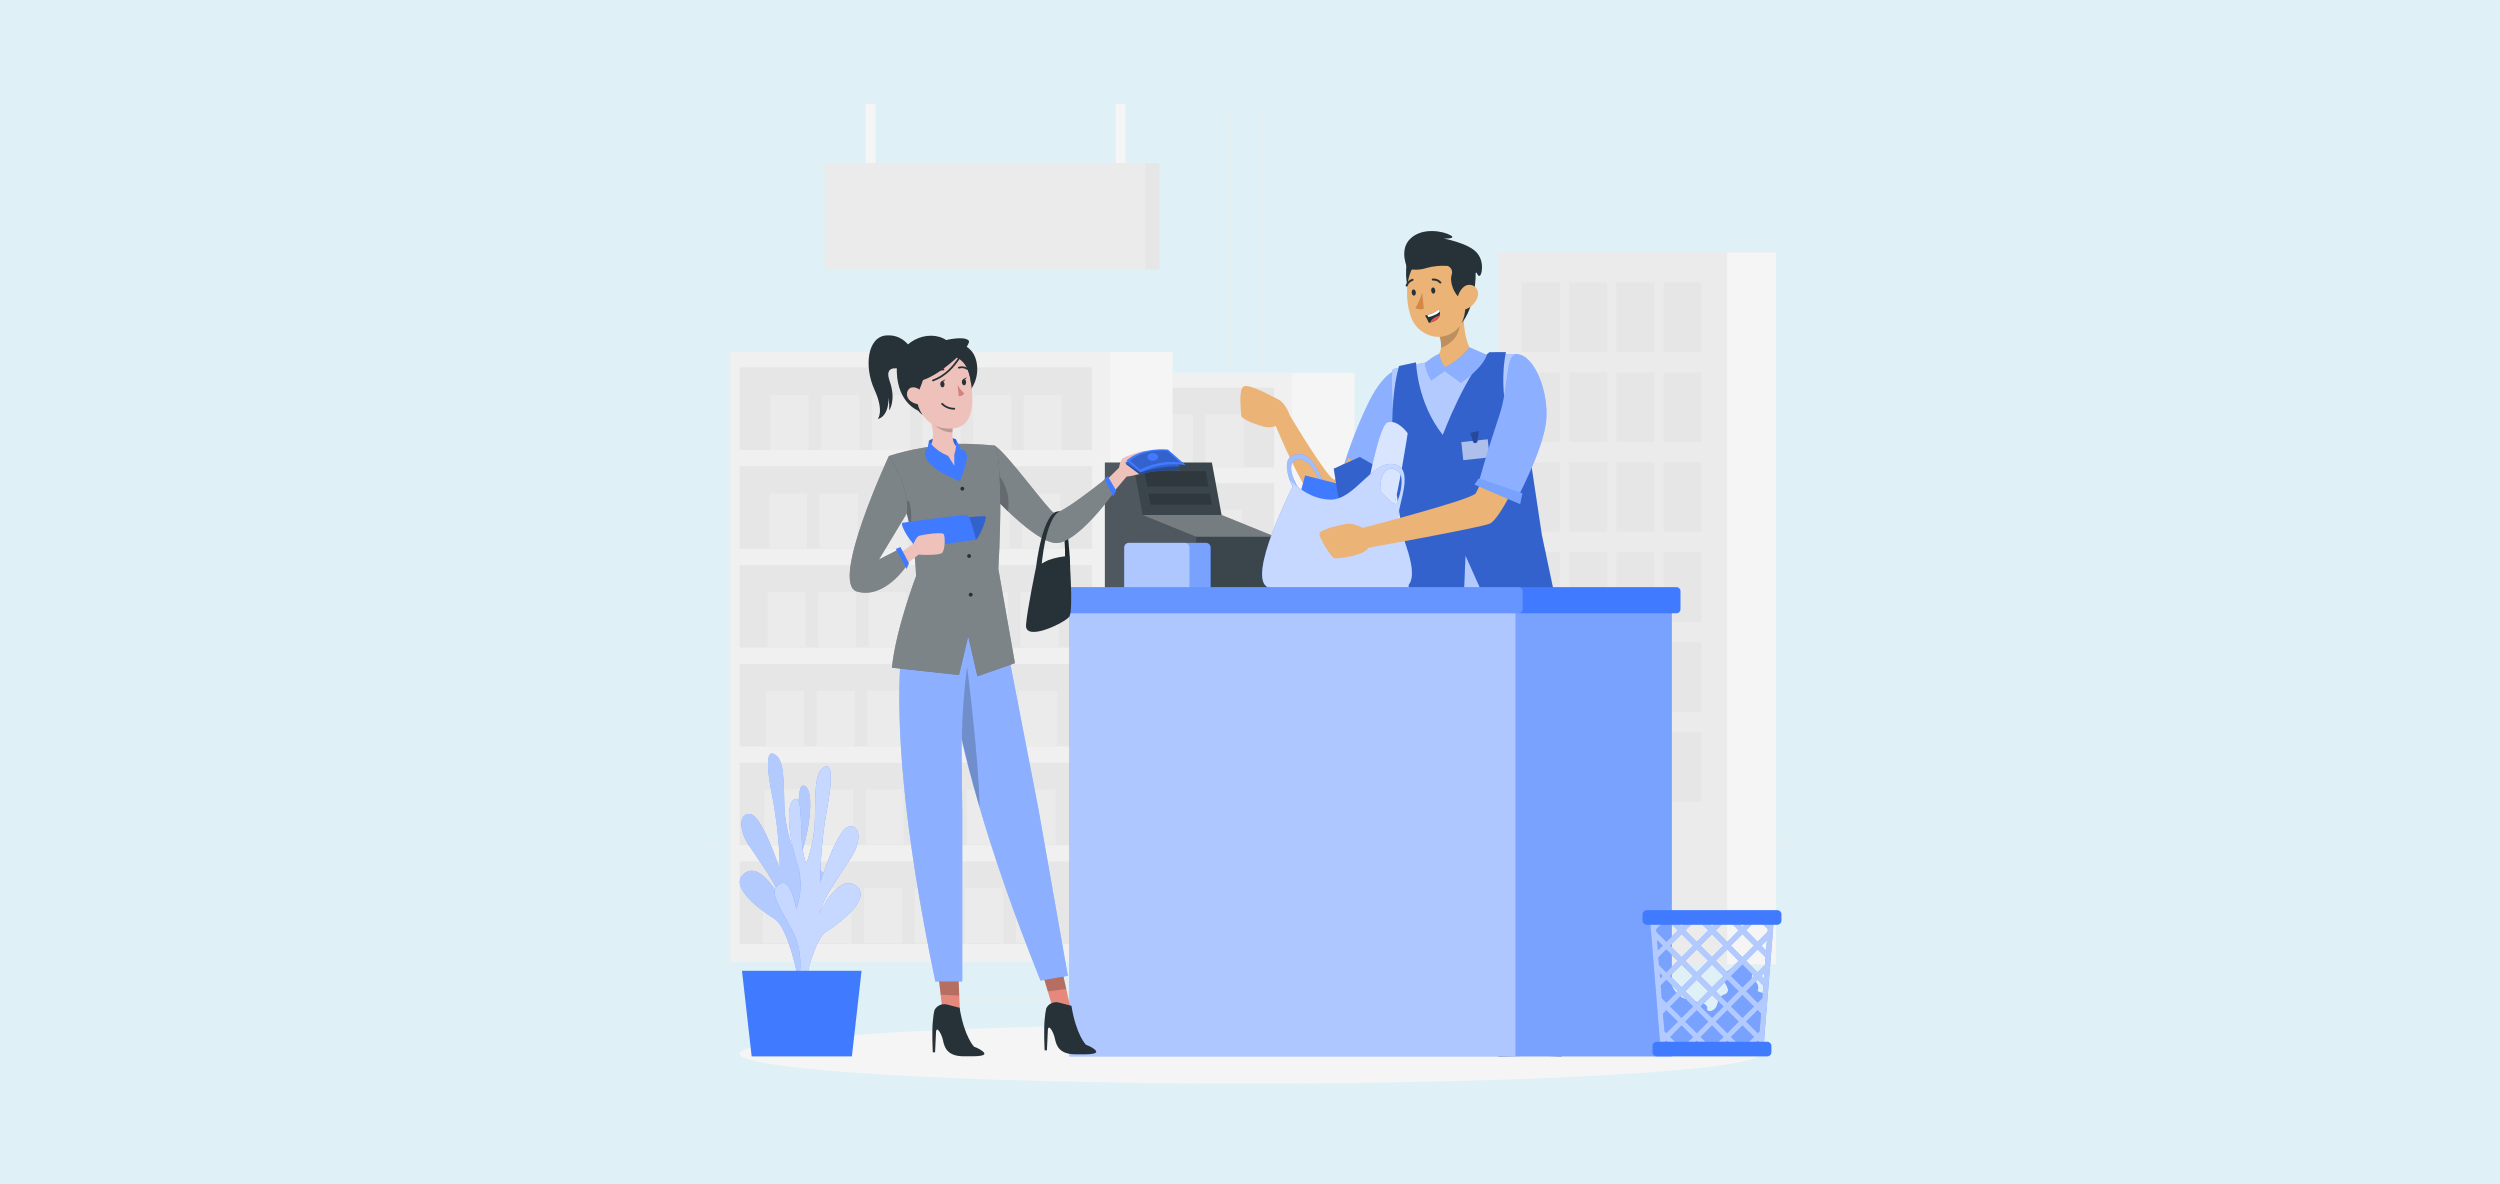 <?xml version="1.0" encoding="utf-8"?>
<!-- Generator: Adobe Illustrator 24.1.2, SVG Export Plug-In . SVG Version: 6.00 Build 0)  -->
<svg version="1.1" id="Layer_1" xmlns="http://www.w3.org/2000/svg" xmlns:xlink="http://www.w3.org/1999/xlink" x="0px" y="0px"
	 viewBox="0 0 950 450" style="enable-background:new 0 0 950 450;" xml:space="preserve">
<style type="text/css">
	.st0{fill:#DFF1F7;}
	.st1{fill:#EBEBEB;}
	.st2{fill:#F5F5F5;}
	.st3{fill:#E6E6E6;}
	.st4{fill:#F0F0F0;}
	.st5{fill:#407BFF;}
	.st6{opacity:0.6;fill:#FFFFFF;enable-background:new    ;}
	.st7{opacity:0.7;fill:#FFFFFF;enable-background:new    ;}
	.st8{fill:#263238;}
	.st9{opacity:0.1;fill:#FFFFFF;enable-background:new    ;}
	.st10{opacity:0.2;enable-background:new    ;}
	.st11{opacity:0.3;fill:#FFFFFF;enable-background:new    ;}
	.st12{opacity:0.4;fill:#FFFFFF;enable-background:new    ;}
	.st13{fill:#EBB376;}
	.st14{fill:#D58745;}
	.st15{fill:#FFFFFF;}
	.st16{fill:#DE5753;}
	.st17{opacity:0.5;fill:#FFFFFF;enable-background:new    ;}
	.st18{opacity:0.8;fill:#FFFFFF;enable-background:new    ;}
	.st19{opacity:0.4;enable-background:new    ;}
	.st20{opacity:0.2;fill:#FFFFFF;enable-background:new    ;}
	.st21{opacity:0.6;}
	.st22{fill:#E4897B;}
	.st23{opacity:0.4;}
	.st24{fill:#EEC1BB;}
	.st25{fill:#D4827D;}
	.st26{fill:none;stroke:#263238;stroke-width:0.686;stroke-linecap:round;stroke-linejoin:round;}
</style>
<g>
	<rect class="st0" width="950" height="450"/>
</g>
<g id="freepik--background-complete--inject-39">
	<rect x="225" y="366.62" class="st1" width="500" height="0.25"/>
	<rect x="641.78" y="382.71" class="st1" width="33.12" height="0.25"/>
	<rect x="547.53" y="385.43" class="st1" width="8.69" height="0.25"/>
	<rect x="621.59" y="373.43" class="st1" width="19.19" height="0.25"/>
	<rect x="277.46" y="375.11" class="st1" width="43.19" height="0.25"/>
	<rect x="329.56" y="375.11" class="st1" width="6.33" height="0.25"/>
	<rect x="356.47" y="379.33" class="st1" width="93.68" height="0.25"/>
	<path class="st1" d="M462,322.02H268.91c-3.15-0.01-5.7-2.56-5.7-5.71V44.88c0.03-3.13,2.57-5.65,5.7-5.66H462
		c3.15,0,5.71,2.56,5.71,5.71c0,0,0,0,0,0v271.38C467.71,319.46,465.15,322.02,462,322.02z M268.91,39.42
		c-3.01,0.01-5.45,2.45-5.45,5.46v271.43c0,3.01,2.44,5.45,5.45,5.46H462c3.01-0.01,5.45-2.45,5.46-5.46V44.88
		c-0.01-3.01-2.45-5.45-5.46-5.46H268.91z"/>
	<path class="st1" d="M678.31,322.02h-193.1c-3.15-0.01-5.7-2.56-5.71-5.71V44.88c0.03-3.13,2.58-5.65,5.71-5.66h193.1
		c3.13,0.01,5.66,2.53,5.69,5.66v271.43C684,319.46,681.46,322.01,678.31,322.02z M485.21,39.42c-3.01,0.01-5.45,2.45-5.46,5.46
		v271.43c0.01,3.01,2.45,5.45,5.46,5.46h193.1c3.01-0.01,5.45-2.45,5.46-5.46V44.88c-0.01-3.01-2.45-5.45-5.46-5.46H485.21z"/>
	<rect x="569.42" y="95.92" class="st1" width="105.48" height="270.61"/>
	<rect x="656.32" y="95.92" class="st2" width="18.58" height="270.61"/>
	<rect x="578.26" y="107.31" class="st3" width="14.47" height="26.45"/>
	<rect x="596.23" y="107.31" class="st3" width="14.47" height="26.45"/>
	<rect x="614.2" y="107.31" class="st3" width="14.47" height="26.45"/>
	<rect x="632.17" y="107.31" class="st3" width="14.47" height="26.45"/>
	<rect x="578.26" y="141.49" class="st3" width="14.47" height="26.45"/>
	<rect x="596.23" y="141.49" class="st3" width="14.47" height="26.45"/>
	<rect x="614.2" y="141.49" class="st3" width="14.47" height="26.45"/>
	<rect x="632.17" y="141.49" class="st3" width="14.47" height="26.45"/>
	<rect x="578.26" y="175.67" class="st3" width="14.47" height="26.45"/>
	<rect x="596.23" y="175.67" class="st3" width="14.47" height="26.45"/>
	<rect x="614.2" y="175.67" class="st3" width="14.47" height="26.45"/>
	<rect x="632.17" y="175.67" class="st3" width="14.47" height="26.45"/>
	<rect x="578.26" y="209.86" class="st3" width="14.47" height="26.45"/>
	<rect x="596.23" y="209.86" class="st3" width="14.47" height="26.45"/>
	<rect x="614.2" y="209.86" class="st3" width="14.47" height="26.45"/>
	<rect x="632.17" y="209.86" class="st3" width="14.47" height="26.45"/>
	<rect x="578.26" y="244.04" class="st3" width="14.47" height="26.45"/>
	<rect x="596.23" y="244.04" class="st3" width="14.47" height="26.45"/>
	<rect x="614.2" y="244.04" class="st3" width="14.47" height="26.45"/>
	<rect x="632.17" y="244.04" class="st3" width="14.47" height="26.45"/>
	<rect x="578.26" y="278.22" class="st3" width="14.47" height="26.45"/>
	<rect x="596.23" y="278.22" class="st3" width="14.47" height="26.45"/>
	<rect x="614.2" y="278.22" class="st3" width="14.47" height="26.45"/>
	<rect x="632.17" y="278.22" class="st3" width="14.47" height="26.45"/>
	<rect x="346.61" y="141.73" class="st4" width="168.05" height="223.81"/>
	<rect x="350.18" y="147.34" class="st3" width="133.98" height="30.3"/>
	<rect x="350.18" y="183.61" class="st3" width="133.98" height="30.3"/>
	<rect x="350.18" y="219.87" class="st3" width="133.98" height="30.3"/>
	<rect x="350.18" y="256.14" class="st3" width="133.98" height="30.3"/>
	<rect x="350.18" y="292.41" class="st3" width="133.98" height="30.3"/>
	<rect x="350.18" y="328.68" class="st3" width="133.98" height="30.3"/>
	<rect x="491.04" y="141.73" class="st2" width="23.62" height="223.81"/>
	<rect x="361.97" y="157.48" class="st1" width="14.46" height="20.16"/>
	<rect x="381.2" y="157.48" class="st1" width="14.46" height="20.16"/>
	<rect x="400.44" y="157.48" class="st1" width="14.46" height="20.16"/>
	<rect x="419.67" y="157.48" class="st1" width="14.46" height="20.16"/>
	<rect x="438.91" y="157.48" class="st1" width="14.46" height="20.16"/>
	<rect x="458.15" y="157.48" class="st1" width="14.46" height="20.16"/>
	<rect x="361.38" y="193.68" class="st1" width="14.46" height="20.16"/>
	<rect x="380.61" y="193.68" class="st1" width="14.46" height="20.16"/>
	<rect x="399.85" y="193.68" class="st1" width="14.46" height="20.16"/>
	<rect x="419.09" y="193.68" class="st1" width="14.46" height="20.16"/>
	<rect x="438.32" y="193.68" class="st1" width="14.46" height="20.16"/>
	<rect x="457.56" y="193.68" class="st1" width="14.46" height="20.16"/>
	<rect x="360.79" y="229.88" class="st1" width="14.46" height="20.16"/>
	<rect x="380.03" y="229.88" class="st1" width="14.46" height="20.16"/>
	<rect x="399.26" y="229.88" class="st1" width="14.46" height="20.16"/>
	<rect x="418.5" y="229.88" class="st1" width="14.46" height="20.16"/>
	<rect x="437.74" y="229.88" class="st1" width="14.46" height="20.16"/>
	<rect x="456.97" y="229.88" class="st1" width="14.46" height="20.16"/>
	<rect x="360.2" y="266.08" class="st1" width="14.46" height="20.16"/>
	<rect x="379.44" y="266.08" class="st1" width="14.46" height="20.16"/>
	<rect x="398.68" y="266.08" class="st1" width="14.46" height="20.16"/>
	<rect x="417.91" y="266.08" class="st1" width="14.46" height="20.16"/>
	<rect x="437.15" y="266.08" class="st1" width="14.46" height="20.16"/>
	<rect x="456.38" y="266.08" class="st1" width="14.46" height="20.16"/>
	<rect x="359.62" y="302.28" class="st1" width="14.46" height="20.16"/>
	<rect x="378.85" y="302.28" class="st1" width="14.46" height="20.16"/>
	<rect x="398.09" y="302.28" class="st1" width="14.46" height="20.16"/>
	<rect x="417.33" y="302.28" class="st1" width="14.46" height="20.16"/>
	<rect x="436.56" y="302.28" class="st1" width="14.46" height="20.16"/>
	<rect x="455.8" y="302.28" class="st1" width="14.46" height="20.16"/>
	<rect x="359.03" y="338.48" class="st1" width="14.46" height="20.16"/>
	<rect x="378.27" y="338.48" class="st1" width="14.46" height="20.16"/>
	<rect x="397.5" y="338.48" class="st1" width="14.46" height="20.16"/>
	<rect x="416.74" y="338.48" class="st1" width="14.46" height="20.16"/>
	<rect x="435.97" y="338.48" class="st1" width="14.46" height="20.16"/>
	<rect x="455.21" y="338.48" class="st1" width="14.46" height="20.16"/>
	<rect x="277.46" y="133.8" class="st4" width="168.05" height="231.74"/>
	<rect x="281.03" y="139.61" class="st3" width="133.98" height="31.37"/>
	<rect x="281.03" y="177.16" class="st3" width="133.98" height="31.37"/>
	<rect x="281.03" y="214.71" class="st3" width="133.98" height="31.37"/>
	<rect x="281.03" y="252.27" class="st3" width="133.98" height="31.37"/>
	<rect x="281.03" y="289.82" class="st3" width="133.98" height="31.37"/>
	<rect x="281.03" y="327.37" class="st3" width="133.98" height="31.37"/>
	<rect x="421.89" y="133.8" class="st2" width="23.62" height="231.74"/>
	<rect x="292.82" y="150.11" class="st1" width="14.46" height="20.87"/>
	<rect x="312.05" y="150.11" class="st1" width="14.46" height="20.87"/>
	<rect x="331.29" y="150.11" class="st1" width="14.46" height="20.87"/>
	<rect x="350.52" y="150.11" class="st1" width="14.46" height="20.87"/>
	<rect x="369.76" y="150.11" class="st1" width="14.46" height="20.87"/>
	<rect x="389" y="150.11" class="st1" width="14.46" height="20.87"/>
	<rect x="292.23" y="187.59" class="st1" width="14.46" height="20.87"/>
	<rect x="311.47" y="187.59" class="st1" width="14.46" height="20.87"/>
	<rect x="330.7" y="187.59" class="st1" width="14.46" height="20.87"/>
	<rect x="349.94" y="187.59" class="st1" width="14.46" height="20.87"/>
	<rect x="369.17" y="187.59" class="st1" width="14.46" height="20.87"/>
	<rect x="388.41" y="187.59" class="st1" width="14.46" height="20.87"/>
	<rect x="291.64" y="225.07" class="st1" width="14.46" height="20.87"/>
	<rect x="310.88" y="225.07" class="st1" width="14.46" height="20.87"/>
	<rect x="330.11" y="225.07" class="st1" width="14.46" height="20.87"/>
	<rect x="349.35" y="225.07" class="st1" width="14.46" height="20.87"/>
	<rect x="368.59" y="225.07" class="st1" width="14.46" height="20.87"/>
	<rect x="387.82" y="225.07" class="st1" width="14.46" height="20.87"/>
	<rect x="291.06" y="262.56" class="st1" width="14.46" height="20.87"/>
	<rect x="310.29" y="262.56" class="st1" width="14.46" height="20.87"/>
	<rect x="329.53" y="262.56" class="st1" width="14.46" height="20.87"/>
	<rect x="348.76" y="262.56" class="st1" width="14.46" height="20.87"/>
	<rect x="368" y="262.56" class="st1" width="14.46" height="20.87"/>
	<rect x="387.24" y="262.56" class="st1" width="14.46" height="20.87"/>
	<rect x="290.47" y="300.04" class="st1" width="14.46" height="20.87"/>
	<rect x="309.7" y="300.04" class="st1" width="14.46" height="20.87"/>
	<rect x="328.94" y="300.04" class="st1" width="14.46" height="20.87"/>
	<rect x="348.18" y="300.04" class="st1" width="14.46" height="20.87"/>
	<rect x="367.41" y="300.04" class="st1" width="14.46" height="20.87"/>
	<rect x="386.65" y="300.04" class="st1" width="14.46" height="20.87"/>
	<rect x="289.88" y="337.53" class="st1" width="14.46" height="20.87"/>
	<rect x="309.12" y="337.53" class="st1" width="14.46" height="20.87"/>
	<rect x="328.35" y="337.53" class="st1" width="14.46" height="20.87"/>
	<rect x="347.59" y="337.53" class="st1" width="14.46" height="20.87"/>
	<rect x="366.83" y="337.53" class="st1" width="14.46" height="20.87"/>
	<rect x="386.06" y="337.53" class="st1" width="14.46" height="20.87"/>
	<rect x="328.94" y="39.42" class="st2" width="3.78" height="27.89"/>
	<rect x="423.94" y="39.42" class="st2" width="3.78" height="27.89"/>
	<rect x="313.35" y="61.94" class="st1" width="127.28" height="40.53"/>
	<rect x="435.32" y="61.94" class="st3" width="5.3" height="40.53"/>
</g>
<g id="freepik--Shadow--inject-39">
	<ellipse id="freepik--path--inject-39" class="st2" cx="475" cy="400.46" rx="193.89" ry="11.32"/>
</g>
<g id="freepik--Plant--inject-39">
	<path class="st5" d="M306.48,372.7c0,0-5.65-12.33,0.81-24.48s8.32-15,4.21-17.5s-6,9.72-6,9.72s-3.46-8.4-0.6-17.19
		c2.86-8.79,4.66-23.11,0.75-24.65s-0.75,17.86-4.14,24.48c-1.73-4.65-2.85-9.5-3.32-14.43c-0.47-7.06,0.26-18.33-2.83-21.22
		c-3.09-2.89-5.06-0.89-2,14.69c1.82,9.31,2.82,18.76,3,28.25c0,0-6.71-20.44-11.21-21s-4.49,6-0.64,11.76
		c3.85,5.76,11.28,16,12.5,21.32c0,0-7.36-15.38-14-10.66c-6.64,4.72,5.76,14,11.28,17.36s9.35,24.4,9.35,24.4L306.48,372.7z"/>
	<path class="st6" d="M306.48,372.7c0,0-5.65-12.33,0.81-24.48s8.32-15,4.21-17.5s-6,9.72-6,9.72s-3.46-8.4-0.6-17.19
		c2.86-8.79,4.66-23.11,0.75-24.65s-0.75,17.86-4.14,24.48c-1.73-4.65-2.85-9.5-3.32-14.43c-0.47-7.06,0.26-18.33-2.83-21.22
		c-3.09-2.89-5.06-0.89-2,14.69c1.82,9.31,2.82,18.76,3,28.25c0,0-6.71-20.44-11.21-21s-4.49,6-0.64,11.76
		c3.85,5.76,11.28,16,12.5,21.32c0,0-7.36-15.38-14-10.66c-6.64,4.72,5.76,14,11.28,17.36s9.35,24.4,9.35,24.4L306.48,372.7z"/>
	<path class="st5" d="M302,377.75c0,0,5.5-12.41-1.1-24.46s-8.5-14.89-4.42-17.44c4.08-2.55,6.12,9.63,6.12,9.63s3.37-8.45,0.4-17.2
		s-4.94-23-1-24.63s1,17.85,4.44,24.41c1.67-4.67,2.73-9.53,3.14-14.47c0.39-7.07-0.48-18.33,2.57-21.27
		c3.05-2.94,5.06-1,2.21,14.66c-1.71,9.33-2.61,18.8-2.67,28.29c0,0,6.46-20.53,11-21.2c4.54-0.67,4.56,6,0.78,11.76
		s-11.08,16.19-12.24,21.5c0,0,7.17-15.49,13.85-10.88s-5.59,14.09-11.07,17.53s-9.06,24.54-9.06,24.54L302,377.75z"/>
	<path class="st7" d="M302,377.75c0,0,5.5-12.41-1.1-24.46s-8.5-14.89-4.42-17.44c4.08-2.55,6.12,9.63,6.12,9.63s3.37-8.45,0.4-17.2
		s-4.94-23-1-24.63s1,17.85,4.44,24.41c1.67-4.67,2.73-9.53,3.14-14.47c0.39-7.07-0.48-18.33,2.57-21.27
		c3.05-2.94,5.06-1,2.21,14.66c-1.71,9.33-2.61,18.8-2.67,28.29c0,0,6.46-20.53,11-21.2c4.54-0.67,4.56,6,0.78,11.76
		s-11.08,16.19-12.24,21.5c0,0,7.17-15.49,13.85-10.88s-5.59,14.09-11.07,17.53s-9.06,24.54-9.06,24.54L302,377.75z"/>
	<polygon class="st5" points="327.39,368.9 281.95,368.9 285.63,401.42 323.72,401.42 	"/>
</g>
<g id="freepik--character-2--inject-39">
	<polygon class="st8" points="484.51,223.84 419.85,223.84 419.85,175.76 460.51,175.76 464.2,195.71 484.51,203.95 	"/>
	<polygon class="st9" points="484.51,223.84 419.85,223.84 419.85,175.76 460.51,175.76 464.2,195.71 484.51,203.95 	"/>
	<polygon class="st9" points="454.51,223.84 417.85,223.84 417.85,175.76 430.51,175.76 434.2,195.71 454.51,203.95 	"/>
	<polygon class="st10" points="459.27,184.93 458.18,179.02 434.82,179.02 435.91,184.93 	"/>
	<polygon class="st10" points="436.4,187.57 437.18,191.79 460.54,191.79 459.76,187.57 	"/>
	<polygon class="st11" points="434.2,195.71 464.2,195.71 484.51,203.95 454.51,203.95 	"/>
	<g id="freepik--group--inject-39">
		<path class="st5" d="M532.89,139.94c6.32,3.22,4.51,18.72-11.65,47.66l-11.07-9c2.63-8.99,6.03-17.75,10.16-26.16
			C526.88,139.38,532.89,139.94,532.89,139.94z"/>
		<path class="st12" d="M532.89,139.94c6.32,3.22,4.51,18.72-11.65,47.66l-11.07-9c2.63-8.99,6.03-17.75,10.16-26.16
			C526.88,139.38,532.89,139.94,532.89,139.94z"/>
		<path class="st8" d="M587.17,209.6h-43c-4.09,22.35-16.9,101.42-7.71,171.87l14.54-1.81c0,0-1.35-93.53,11.52-128.1
			c1.48,18.5,3.23,38.19,4.76,48.67C571,326.01,579,382.37,579,382.37h14.83c0,0-3-53.94-4.44-79.29
			C587.89,275.57,587.23,215.22,587.17,209.6z"/>
		<path class="st5" d="M529.81,140.16c4.45-1,27.92-6.26,46.86-5.52c0,0,6.09,62.41,11.8,87.78l-49.53,8.68c0,0-11.12-62.1-9.91-90
			C529.05,140.65,529.37,140.26,529.81,140.16z"/>
		<path class="st6" d="M529.81,140.16c4.45-1,27.92-6.26,46.86-5.52c0,0,6.09,62.41,11.8,87.78l-49.53,8.68c0,0-11.12-62.1-9.91-90
			C529.05,140.65,529.37,140.26,529.81,140.16z"/>
		<path class="st5" d="M572.25,133.8c0,0-5.67,23.84,9.83,44.09l3.83,25.43l4.45,21.06l-24.64,6.5l-8.83-19.77L556,232.94
			l-19.61,2.86l-2.13-25c0,0-3.39-19.74-4.26-30.58c0,0-2.94-25.12,1.64-41.14l6.45-1.39c0,0,0.36,15.31,10.16,27.59
			c0,0,9.3-24.51,17.74-31.45L572.25,133.8z"/>
		<path class="st10" d="M572.25,133.8c0,0-5.67,23.84,9.83,44.09l3.83,25.43l4.45,21.06l-24.64,6.5l-8.83-19.77L556,232.94
			l-19.61,2.86l-2.13-25c0,0-3.39-19.74-4.26-30.58c0,0-2.94-25.12,1.64-41.14l6.45-1.39c0,0,0.36,15.31,10.16,27.59
			c0,0,9.3-24.51,17.74-31.45L572.25,133.8z"/>
		<path class="st13" d="M512.28,173.94c0,0-2.94,8.05-5.19,8.31s-16.88-24.28-16.88-24.28s-1.68-4.87-4.45-6.19s-11-6-13.12-4.94
			s-1,9.16-1,11c0,1.62,7,4,9.1,4.4c1.36,0.28,2.77,0.16,4.06-0.36c0,0,11.73,28.88,19.34,33.94s19.07-12.15,19.07-12.15
			L512.28,173.94z"/>
		<polygon class="st5" points="508.27,178.04 510.35,176.37 523,187.07 520.97,190.7 		"/>
		<polygon class="st11" points="508.27,178.04 510.35,176.37 523,187.07 520.97,190.7 		"/>
		<polygon class="st13" points="549.42,393.74 541.06,394.62 539.49,376.58 547.85,375.69 		"/>
		<polygon class="st13" points="591.18,393.13 583.07,393.13 582.4,374.35 590.51,374.35 		"/>
		<path class="st8" d="M581.94,392.22h9.85c0.33,0,0.62,0.24,0.7,0.56l1.59,7.22c0.14,0.64-0.27,1.28-0.91,1.42c0,0-0.01,0-0.01,0
			c-0.09,0.01-0.17,0.01-0.26,0c-3.19-0.05-5.51-0.24-9.51-0.24c-2.47,0-9.9,0.25-13.31,0.25c-3.41,0-3.84-3.36-2.45-3.67
			c6.25-1.36,10.95-3.25,12.95-5C580.95,392.41,581.43,392.22,581.94,392.22z"/>
		<path class="st5" d="M579.26,393.62c-0.55,0.04-1.1-0.11-1.55-0.42c-0.3-0.24-0.45-0.62-0.41-1c0-0.23,0.13-0.43,0.33-0.53
			c0.9-0.47,3.52,1.14,3.81,1.33c0.07,0.03,0.1,0.11,0.09,0.18c-0.01,0.08-0.07,0.14-0.14,0.17
			C580.69,393.51,579.98,393.6,579.26,393.62z M578.06,391.93c-0.09,0-0.17,0.02-0.25,0.06c-0.05,0-0.12,0.07-0.13,0.22
			c-0.03,0.26,0.07,0.52,0.26,0.69c0.91,0.42,1.94,0.47,2.89,0.15C579.99,392.51,579.05,392.13,578.06,391.93z"/>
		<path class="st5" d="M581.34,393.33h-0.1c-0.83-0.46-2.45-2.24-2.29-3.1c0.06-0.29,0.32-0.5,0.62-0.5
			c0.29-0.04,0.59,0.05,0.82,0.24c0.94,0.77,1.13,3.1,1.14,3.21c0,0.07-0.03,0.14-0.09,0.18
			C581.4,393.36,581.37,393.35,581.34,393.33z M579.71,390.04h-0.1c-0.24,0-0.26,0.14-0.28,0.19c-0.1,0.53,0.93,1.88,1.77,2.51
			c-0.07-0.93-0.42-1.81-1-2.54C579.99,390.11,579.85,390.05,579.71,390.04L579.71,390.04z"/>
		<path class="st8" d="M540.17,391.93H550c0.33,0.01,0.61,0.24,0.69,0.56l1.6,7.22c0.14,0.65-0.28,1.28-0.92,1.42h-0.26
			c-3.19-0.06-5.51-0.25-9.51-0.25c-2.47,0-9.91,0.26-13.31,0.26s-3.85-3.37-2.45-3.68c6.25-1.36,10.95-3.25,12.95-5
			C539.17,392.11,539.66,391.92,540.17,391.93z"/>
		<path class="st5" d="M537.49,393.36c-0.55,0.04-1.1-0.1-1.56-0.41c-0.29-0.25-0.44-0.62-0.4-1c-0.01-0.23,0.12-0.43,0.33-0.53
			c0.9-0.47,3.52,1.14,3.81,1.33c0.06,0.04,0.1,0.11,0.09,0.18c-0.01,0.08-0.07,0.15-0.15,0.17
			C538.92,393.27,538.2,393.35,537.49,393.36z M536.28,391.68c-0.08-0.01-0.17,0.01-0.24,0.05c-0.06,0-0.12,0.07-0.13,0.23
			c-0.03,0.26,0.07,0.51,0.26,0.69c0.91,0.41,1.94,0.46,2.89,0.14C538.21,392.25,537.27,391.87,536.28,391.68L536.28,391.68z"/>
		<path class="st5" d="M539.56,393.07h-0.09c-0.84-0.45-2.45-2.24-2.29-3.1c0.06-0.29,0.32-0.5,0.62-0.5
			c0.29-0.04,0.59,0.05,0.81,0.25c0.94,0.76,1.14,3.09,1.15,3.2c0,0.07-0.03,0.14-0.09,0.18
			C539.63,393.1,539.59,393.09,539.56,393.07z M537.93,389.78h-0.09c-0.25,0-0.27,0.14-0.28,0.19c-0.1,0.53,0.93,1.88,1.77,2.51
			c-0.07-0.93-0.42-1.81-1-2.54C538.22,389.85,538.08,389.79,537.93,389.78z"/>
		<polygon class="st10" points="547.85,375.69 539.49,376.58 540.3,385.89 548.67,385 		"/>
		<polygon class="st10" points="590.51,374.36 582.4,374.36 582.75,384.04 590.87,384.04 		"/>
		<polygon class="st5" points="534.76,384.86 552.79,382.18 552.24,377.18 533.48,379.65 		"/>
		<polygon class="st6" points="534.76,384.86 552.79,382.18 552.24,377.18 533.48,379.65 		"/>
		<polygon class="st5" points="577.24,382.49 594.73,382.49 594.73,377.26 576.58,376.92 		"/>
		<polygon class="st6" points="577.24,382.49 594.73,382.49 594.73,377.26 576.58,376.92 		"/>
		<path class="st10" d="M562.5,251.56c-2.12,6.08-3.72,12.32-4.8,18.66c-1.21-16.47,3.61-33.93,3.61-33.93L562.5,251.56z"/>
		<path class="st13" d="M560.87,135.16c-3.12,4.32-12.87,5-12.87,5s-6.25-0.37-5.4-2.48c3.36-1.31,4.7-3.29,5-5.52
			c0.11-1.37-0.06-2.75-0.49-4.05c-0.21-0.73-0.47-1.46-0.76-2.16l9.87-11.14C555.86,120.89,556.21,131.81,560.87,135.16z"/>
		<path class="st10" d="M554.64,120.92c1,7.12-4.34,10.28-7.08,11.27c0.11-1.37-0.06-2.75-0.49-4.05L554.64,120.92z"/>
		<path class="st8" d="M534.82,98.33c0,0-2.44,11,3.19,15.73s7-16.07,7-16.07L534.82,98.33z"/>
		<path class="st13" d="M554.59,124.08c-2.81,3.6-7.67,4.89-11.89,3.14c-2.67-1.05-4.84-3.08-6.07-5.67
			c-0.18-0.36-0.34-0.73-0.47-1.11c-2.45-7-2.57-19,4.93-23c5.35-2.87,12.02-0.87,14.9,4.49c0.81,1.51,1.26,3.19,1.3,4.9
			C557.64,114.88,558.22,119.59,554.59,124.08z"/>
		<path class="st8" d="M545.39,110.33c0.11,0.64-0.22,1.21-0.65,1.26c-0.43,0.05-0.82-0.46-0.89-1.11
			c-0.07-0.65,0.23-1.21,0.65-1.25S545.32,109.67,545.39,110.33z"/>
		<path class="st8" d="M538,111.08c0.11,0.64-0.23,1.21-0.66,1.26c-0.43,0.05-0.82-0.46-0.89-1.1c-0.07-0.64,0.23-1.22,0.65-1.26
			S538,110.47,538,111.08z"/>
		<path class="st14" d="M540.41,111.16c-0.58,2.07-1.43,4.05-2.54,5.89c0.97,0.55,2.13,0.65,3.18,0.26L540.41,111.16z"/>
		<path class="st8" d="M547.43,107.72c-0.14,0.03-0.29-0.01-0.39-0.11c-0.65-0.72-1.6-1.09-2.57-1c-0.22,0-0.39-0.17-0.4-0.38
			c0-0.17,0.11-0.32,0.27-0.38l0,0c1.23-0.13,2.44,0.34,3.26,1.26c0.15,0.15,0.15,0.39,0,0.54c0,0,0,0,0,0l0,0
			C547.55,107.68,547.49,107.71,547.43,107.72z"/>
		<path class="st8" d="M534.62,108.87c-0.07,0.02-0.16,0.02-0.23,0c-0.2-0.07-0.3-0.29-0.23-0.48c0,0,0,0,0-0.01l0,0
			c0.4-1.17,1.34-2.07,2.53-2.42c0.2-0.05,0.41,0.07,0.46,0.28c0,0,0,0,0,0l0,0c0.04,0.21-0.08,0.41-0.29,0.46l0,0
			c-0.95,0.3-1.7,1.05-2,2C534.8,108.78,534.72,108.84,534.62,108.87z"/>
		<path class="st8" d="M550.41,97.49l-0.24,3.56c1.27,0.53,1.92,1.94,1.5,3.25c-1,3,1,7.55,3.34,9.27c0,0,0-1.3,1.1-1
			c1.1,0.3,1.17,7-0.78,10.29c0,0,3.05-3.07,4.48-10.21c1.33-6.6,1.24-12-0.24-14.49L550.41,97.49z"/>
		<path class="st13" d="M561.45,113.05c-0.71,1.91-2.15,3.45-4,4.29c-2.44,1.11-4.07-1-3.73-3.5c0.31-2.23,1.94-5.57,4.56-5.6
			S562.28,110.71,561.45,113.05z"/>
		<path class="st8" d="M550.17,101.05c-2.75-0.21-5.51,0.06-8.16,0.8c-2.3,0.74-4.76,0.84-7.11,0.29c0,0-3.56-7.2,1.15-11.56
			c4.71-4.36,12.59-2.66,15.14-1.18c2.55,1.48-2.63,1.23-2.63,1.23s8.34,1.55,11.95,4.72c3.61,3.17,2.74,8.39,2,9.27
			s-1.4-1.06-1.4-1.06c-1.55,0.78-3.27,1.12-5,1C553,104.52,554.3,101.77,550.17,101.05z"/>
		<path class="st8" d="M541.53,119.93c0.55,0.89,1.03,1.81,1.44,2.77c0.18-0.04,0.36-0.08,0.53-0.14c2.42-0.62,3.33-1.71,3.61-2.73
			c0.12-0.5,0.12-1.02,0-1.52c-0.06-0.29-0.15-0.56-0.29-0.82c-1.32,1.05-2.85,1.8-4.48,2.21L541.53,119.93z"/>
		<path class="st15" d="M542.35,119.7l0.45,0.81c2.27-0.6,3.79-1.33,4.32-2.2c-0.06-0.29-0.15-0.56-0.29-0.82
			C545.51,118.54,543.98,119.29,542.35,119.7z"/>
		<path class="st16" d="M543.5,122.56c2.42-0.62,3.33-1.71,3.61-2.73c-0.91,0.26-1.77,0.67-2.54,1.23
			C544.06,121.44,543.69,121.96,543.5,122.56z"/>
		<path class="st5" d="M558.39,131.99c-2.49,3.18-5.65,5.77-9.27,7.58c-1.16-1.51-1.94-3.27-2.28-5.14
			c-1.95,0.93-3.74,2.15-5.32,3.62c0.25,2.34,1.06,4.58,2.36,6.54l5.07-3.63l6.15,4.49c0,0,8.08-5.22,9.89-10.58L558.39,131.99z"/>
		<path class="st12" d="M558.39,131.99c-2.49,3.18-5.65,5.77-9.27,7.58c-1.16-1.51-1.94-3.27-2.28-5.14
			c-1.95,0.93-3.74,2.15-5.32,3.62c0.25,2.34,1.06,4.58,2.36,6.54l5.07-3.63l6.15,4.49c0,0,8.08-5.22,9.89-10.58L558.39,131.99z"/>
		<path class="st5" d="M494.56,172.65c-6.82-0.5-5.93,5.14-4.71,9.18l5.3,12l10.78-0.39C505.93,193.44,501.38,173.14,494.56,172.65z
			 M494.07,186.71c-1.58-2.6-6.14-10.7-1.29-12.09s10.58,9.4,9.2,13.55S497.2,191.86,494.07,186.71L494.07,186.71z"/>
		<path class="st17" d="M494.56,172.65c-6.82-0.5-5.93,5.14-4.71,9.18l5.3,12l10.78-0.39C505.93,193.44,501.38,173.14,494.56,172.65
			z M494.07,186.71c-1.58-2.6-6.14-10.7-1.29-12.09s10.58,9.4,9.2,13.55S497.2,191.86,494.07,186.71L494.07,186.71z"/>
		<polygon class="st5" points="492.58,193.12 495.94,180.67 512.26,184.8 508.09,205.38 		"/>
		<polygon class="st5" points="510.78,203.01 506.82,178.1 516.71,173.64 524.5,178.1 525.32,204.2 		"/>
		<polygon class="st10" points="510.78,203.01 506.82,178.1 516.71,173.64 524.5,178.1 525.32,204.2 		"/>
		<path class="st5" d="M517.9,195.59c0,0,5.44-34,9.4-35.11s7.61,4.16,7.61,4.16s-3.37,22.15-5.84,30
			C526.6,202.49,517.9,195.59,517.9,195.59z"/>
		<path class="st18" d="M517.9,195.59c0,0,5.44-34,9.4-35.11s7.61,4.16,7.61,4.16s-3.37,22.15-5.84,30
			C526.6,202.49,517.9,195.59,517.9,195.59z"/>
		<path class="st5" d="M531.25,196.75c0-5,6.6-19-1.61-20.38s-14.74,13.52-24,13.49s-15.82-8-15.82-8l1.42,2.95
			c0,0-17.85,34.93-9.34,38.4c7.92,3.22,52.37,0,52.37,0C540.77,218.75,531.25,201.76,531.25,196.75z M530.25,191.58
			c-1,0.25-5.73-4.87-5.73-4.87c-0.4-9.28,4.65-9.91,7.12-7.24c2.47,2.67-0.39,11.87-1.38,12.11H530.25z"/>
		<path class="st7" d="M531.25,196.75c0-5,6.6-19-1.61-20.38s-14.74,13.52-24,13.49s-15.82-8-15.82-8l1.42,2.95
			c0,0-17.85,34.93-9.34,38.4c7.92,3.22,52.37,0,52.37,0C540.77,218.75,531.25,201.76,531.25,196.75z M530.25,191.58
			c-1,0.25-5.73-4.87-5.73-4.87c-0.4-9.28,4.65-9.91,7.12-7.24c2.47,2.67-0.39,11.87-1.38,12.11H530.25z"/>
		
			<rect x="555.77" y="167.61" transform="matrix(0.994 -0.107 0.107 0.994 -15.06 60.864)" class="st6" width="10.08" height="6.9"/>
		<path class="st5" d="M558.7,164.44l1,3.31c0.13,0.43,0.56,0.7,1,0.62l0,0c0.39-0.06,0.69-0.37,0.75-0.76l0.53-3.84L558.7,164.44z"
			/>
		<path class="st19" d="M558.7,164.44l1,3.31c0.13,0.43,0.56,0.7,1,0.62l0,0c0.39-0.06,0.69-0.37,0.75-0.76l0.53-3.84L558.7,164.44z
			"/>
		<path class="st13" d="M566.07,173.88c0,0-3.72,11.17-5.32,13.6s-42.85,13.1-42.85,13.1s-3.46-1.76-5.64-1.57
			c-2.18,0.19-10.68,2.17-10.88,3.75s4.36,8.7,5.44,9.29s12-1.05,13.16-3.89c0,0,42.13-7.56,46.09-9.15
			c3.96-1.59,12.45-20.38,12.45-20.38L566.07,173.88z"/>
		<path class="st5" d="M576.67,134.64c6.38,0.43,11.95,14.17,10.86,25.25c-1.09,11.08-11.28,30-11.28,30l-14.24-7
			c0,0,3.56-12.67,7.62-24.67S571.85,134.31,576.67,134.64z"/>
		<path class="st12" d="M576.67,134.64c6.38,0.43,11.95,14.17,10.86,25.25c-1.09,11.08-11.28,30-11.28,30l-14.24-7
			c0,0,3.56-12.67,7.62-24.67S571.85,134.31,576.67,134.64z"/>
		<polygon class="st5" points="560.31,184.14 561.89,181.83 578.52,187.45 577.66,191.58 		"/>
		<polygon class="st11" points="560.31,184.14 561.89,181.83 578.52,187.45 577.66,191.58 		"/>
	</g>
	<path class="st5" d="M429,206.29h29.26c0.99,0,1.79,0.8,1.79,1.79v16.46l0,0h-32.84l0,0v-16.47
		C427.22,207.09,428.02,206.29,429,206.29z"/>
	<path class="st11" d="M460,208.07v16.46h-32.79v-16.46c0-0.98,0.8-1.78,1.78-1.78h29.27C459.23,206.31,460,207.1,460,208.07z"/>
	<path class="st12" d="M452,208.07v16.46h-24.79v-16.46c0-0.98,0.8-1.78,1.78-1.78h21.27C451.23,206.31,452,207.1,452,208.07z"/>
	<rect x="406.36" y="229.43" class="st5" width="228.92" height="171.99"/>
	<rect x="406.36" y="229.43" class="st11" width="228.92" height="171.99"/>
	<rect x="406.36" y="229.43" class="st12" width="169.52" height="171.99"/>
	<path class="st5" d="M405.51,223.1h231.52c0.86,0,1.56,0.7,1.56,1.56v6.83c0,0.86-0.7,1.56-1.56,1.56H405.51
		c-0.86,0-1.56-0.7-1.56-1.56v-6.83C403.95,223.8,404.65,223.1,405.51,223.1z"/>
	<path class="st20" d="M405.51,223.1h171.52c0.86,0,1.56,0.7,1.56,1.56v6.83c0,0.86-0.7,1.56-1.56,1.56H405.51
		c-0.86,0-1.56-0.7-1.56-1.56v-6.83C403.95,223.8,404.65,223.1,405.51,223.1z"/>
</g>
<g id="freepik--trash-bin--inject-39">
	<path class="st5" d="M667.83,376.63c0.71-1.5,0.07-3.29-1.42-4c-0.3-0.14-0.63-0.24-0.97-0.27c0.87-2.52,0.07-5.32-2-7
		c-0.24-0.22-0.54-0.36-0.87-0.39c-0.35,0.04-0.68,0.18-0.95,0.41l-5.57,4c-0.45,0.27-0.83,0.64-1.11,1.09c-1.14,2.21,3,5,1.28,6.86
		c-0.48,0.52-1.26,0.63-1.87,1c-1.33,0.83-1.49,2.65-2.1,4.09c-0.61,1.44-2.78,2.55-3.6,1.22c0.61-1.38-1.24-2.56-2.73-2.74
		c-1.49-0.18-3.06-0.26-3.89-1.66c-2.13,1.85-6.88-3.32-6.77-5.41c-1.75,0.13-2.94,1.77-3.32,3.4c-0.25,1.72-0.31,3.47-0.18,5.2
		c-0.05,3.39-1.14,6.7-1.08,10.08c0,2.63,1.06,5.55,3.47,6.61c1.19,0.43,2.47,0.6,3.73,0.5l27.43-0.17
		c0.66,0.04,1.32-0.07,1.93-0.32c1.24-0.65,1.5-2.28,1.62-3.67l1.47-17.87L667.83,376.63z"/>
	<path class="st11" d="M667.83,376.63c0.71-1.5,0.07-3.29-1.42-4c-0.3-0.14-0.63-0.24-0.97-0.27c0.87-2.52,0.07-5.32-2-7
		c-0.24-0.22-0.54-0.36-0.87-0.39c-0.35,0.04-0.68,0.18-0.95,0.41l-5.57,4c-0.45,0.27-0.83,0.64-1.11,1.09c-1.14,2.21,3,5,1.28,6.86
		c-0.48,0.52-1.26,0.63-1.87,1c-1.33,0.83-1.49,2.65-2.1,4.09c-0.61,1.44-2.78,2.55-3.6,1.22c0.61-1.38-1.24-2.56-2.73-2.74
		c-1.49-0.18-3.06-0.26-3.89-1.66c-2.13,1.85-6.88-3.32-6.77-5.41c-1.75,0.13-2.94,1.77-3.32,3.4c-0.25,1.72-0.31,3.47-0.18,5.2
		c-0.05,3.39-1.14,6.7-1.08,10.08c0,2.63,1.06,5.55,3.47,6.61c1.19,0.43,2.47,0.6,3.73,0.5l27.43-0.17
		c0.66,0.04,1.32-0.07,1.93-0.32c1.24-0.65,1.5-2.28,1.62-3.67l1.47-17.87L667.83,376.63z"/>
	<path class="st5" d="M669.43,347.64h-42.56l0.35,4.3l0.25,3.07l0.65,8l0.37,4.59l0.49,6.11l0.21,2.62l0.07,0.78l0.25,3.08
		l0.34,4.22l0.21,2.62l0.22,2.66l0.25,3.08l0.19,2.33l0.21,2.62l0.09,1.14h39.06l0.09-1.14l0.21-2.61l0.19-2.35l0.25-3.08l0.22-2.65
		l0.21-2.62l0.34-4.23l0.25-3.07l0.06-0.78l0.21-2.62l0.5-6.11l0.37-4.58l0.64-8l0.25-3.07l0.35-4.3L669.43,347.64z M671.99,350.46
		L671.99,350.46l-0.82-0.82h0.89L671.99,350.46z M671.78,353.07l-0.08,1l-3.81,3.81l-4.37-4.37l3.91-3.91h0.92L671.78,353.07z
		 M670.68,366.69l-2.79,2.79l-4.37-4.37l4.37-4.36l3,3L670.68,366.69z M630.18,363.77L630.18,363.77l3-3l4.37,4.36l-4.37,4.37
		l-2.78-2.79L630.18,363.77z M666.48,359.33l-4.37,4.37l-4.37-4.37l4.37-4.37L666.48,359.33z M659.61,349.64h5l-2.5,2.5
		L659.61,349.64z M660.69,365.11l-4.36,4.37l-4.33-4.37l4.37-4.36L660.69,365.11z M646.18,370.89l4.37-4.36l4.36,4.36l-4.36,4.33
		L646.18,370.89z M649.13,376.67l-4.37,4.37l-4.36-4.36l4.37-4.37L649.13,376.67z M656.33,372.31l4.36,4.37l-4.36,4.36l-4.33-4.37
		L656.33,372.31z M650.55,363.7l-4.37-4.37l4.37-4.37l4.36,4.37L650.55,363.7z M649.13,365.11l-4.36,4.37l-4.37-4.37l4.37-4.36
		L649.13,365.11z M639,363.7l-4.36-4.37l4.36-4.37l4.37,4.37L639,363.7z M639,366.53l4.37,4.36l-4.37,4.33l-4.36-4.37L639,366.53z
		 M643.37,382.46l-4.37,4.36l-4.36-4.36l4.36-4.37L643.37,382.46z M644.78,383.87l4.37,4.37l-4.36,4.37l-4.39-4.39L644.78,383.87z
		 M646.2,382.46l4.37-4.37l4.36,4.37l-4.36,4.36L646.2,382.46z M656.35,383.87l4.36,4.37l-4.36,4.37l-4.35-4.39L656.35,383.87z
		 M662.13,389.65l4.37,4.37l-2.83,2.83h-3.08l-2.83-2.83L662.13,389.65z M657.76,382.46l4.37-4.37l4.37,4.37l-4.37,4.36
		L657.76,382.46z M657.76,370.89l4.37-4.36l4.37,4.36l-4.39,4.33L657.76,370.89z M660.71,353.55l-4.36,4.37l-4.35-4.37l3.91-3.91
		h0.92L660.71,353.55z M650.57,352.14l-2.5-2.5h5L650.57,352.14z M649.15,353.55l-4.36,4.37l-4.37-4.37l3.91-3.91h0.92
		L649.15,353.55z M641.5,349.64l-2.5,2.5l-2.49-2.5H641.5z M633.68,349.64l3.91,3.91l-4.37,4.37l-3.8-3.81l-0.08-1l3.42-3.43
		L633.68,349.64z M629.94,349.64l-0.81,0.81l0,0l-0.07-0.81H629.94z M629.67,357.19l2.14,2.14l-1.81,1.82L629.67,357.19z
		 M630.86,371.84l-0.17-2.07l0,0l1.12,1.12l-1,0.95H630.86z M631.07,374.47l2.15-2.16l4.37,4.37l-4.37,4.36l-1.76-1.76
		L631.07,374.47z M631.72,382.55v-0.19l0.1,0.1l-0.09,0.09H631.72z M632.48,391.86l-0.55-6.7l1.29-1.29l4.37,4.37l-4.37,4.36
		L632.48,391.86L632.48,391.86z M632.88,396.86l-0.08-1l0.42-0.42l1.42,1.42H632.88z M634.64,394.03l4.36-4.37l4.37,4.37l-2.83,2.83
		h-3.08L634.64,394.03z M643.37,396.86l1.42-1.42l1.42,1.42H643.37z M649.03,396.86l-2.83-2.83l4.37-4.37l4.36,4.37l-2.82,2.83
		H649.03z M654.93,396.86l1.42-1.42l1.42,1.42H654.93z M668.25,396.86h-1.76l1.42-1.42l0.42,0.42L668.25,396.86z M668.66,391.86
		l-0.75,0.74l-4.39-4.38l4.37-4.37l1.29,1.29L668.66,391.86z M669.43,382.35v0.2l-0.09-0.09l0.11-0.11L669.43,382.35z
		 M669.68,379.28l-1.77,1.76l-4.37-4.36l4.37-4.37l2.16,2.16L669.68,379.28z M670.28,371.85l-1-1l1.13-1.12L670.28,371.85z
		 M671.45,357.22l-0.32,4l-1.83-1.83l2.15-2.15V357.22z"/>
	<g class="st21">
		<path class="st15" d="M669.43,347.64h-42.56l0.35,4.3l0.25,3.07l0.65,8l0.37,4.59l0.49,6.11l0.21,2.62l0.07,0.78l0.25,3.08
			l0.34,4.22l0.21,2.62l0.22,2.66l0.25,3.08l0.19,2.33l0.21,2.62l0.09,1.14h39.06l0.09-1.14l0.21-2.61l0.19-2.35l0.25-3.08
			l0.22-2.65l0.21-2.62l0.34-4.23l0.25-3.07l0.06-0.78l0.21-2.62l0.5-6.11l0.37-4.58l0.64-8l0.25-3.07l0.35-4.3L669.43,347.64z
			 M671.99,350.46L671.99,350.46l-0.82-0.82h0.89L671.99,350.46z M671.78,353.07l-0.08,1l-3.81,3.81l-4.37-4.37l3.91-3.91h0.92
			L671.78,353.07z M670.68,366.69l-2.79,2.79l-4.37-4.37l4.37-4.36l3,3L670.68,366.69z M630.18,363.77L630.18,363.77l3-3l4.37,4.36
			l-4.37,4.37l-2.78-2.79L630.18,363.77z M666.48,359.33l-4.37,4.37l-4.37-4.37l4.37-4.37L666.48,359.33z M659.61,349.64h5l-2.5,2.5
			L659.61,349.64z M660.69,365.11l-4.36,4.37l-4.33-4.37l4.37-4.36L660.69,365.11z M646.18,370.89l4.37-4.36l4.36,4.36l-4.36,4.33
			L646.18,370.89z M649.13,376.67l-4.37,4.37l-4.36-4.36l4.37-4.37L649.13,376.67z M656.33,372.31l4.36,4.37l-4.36,4.36l-4.33-4.37
			L656.33,372.31z M650.55,363.7l-4.37-4.37l4.37-4.37l4.36,4.37L650.55,363.7z M649.13,365.11l-4.36,4.37l-4.37-4.37l4.37-4.36
			L649.13,365.11z M639,363.7l-4.36-4.37l4.36-4.37l4.37,4.37L639,363.7z M639,366.53l4.37,4.36l-4.37,4.33l-4.36-4.37L639,366.53z
			 M643.37,382.46l-4.37,4.36l-4.36-4.36l4.36-4.37L643.37,382.46z M644.78,383.87l4.37,4.37l-4.36,4.37l-4.39-4.39L644.78,383.87z
			 M646.2,382.46l4.37-4.37l4.36,4.37l-4.36,4.36L646.2,382.46z M656.35,383.87l4.36,4.37l-4.36,4.37l-4.35-4.39L656.35,383.87z
			 M662.13,389.65l4.37,4.37l-2.83,2.83h-3.08l-2.83-2.83L662.13,389.65z M657.76,382.46l4.37-4.37l4.37,4.37l-4.37,4.36
			L657.76,382.46z M657.76,370.89l4.37-4.36l4.37,4.36l-4.39,4.33L657.76,370.89z M660.71,353.55l-4.36,4.37l-4.35-4.37l3.91-3.91
			h0.92L660.71,353.55z M650.57,352.14l-2.5-2.5h5L650.57,352.14z M649.15,353.55l-4.36,4.37l-4.37-4.37l3.91-3.91h0.92
			L649.15,353.55z M641.5,349.64l-2.5,2.5l-2.49-2.5H641.5z M633.68,349.64l3.91,3.91l-4.37,4.37l-3.8-3.81l-0.08-1l3.42-3.43
			L633.68,349.64z M629.94,349.64l-0.81,0.81l0,0l-0.07-0.81H629.94z M629.67,357.19l2.14,2.14l-1.81,1.82L629.67,357.19z
			 M630.86,371.84l-0.17-2.07l0,0l1.12,1.12l-1,0.95H630.86z M631.07,374.47l2.15-2.16l4.37,4.37l-4.37,4.36l-1.76-1.76
			L631.07,374.47z M631.72,382.55v-0.19l0.1,0.1l-0.09,0.09H631.72z M632.48,391.86l-0.55-6.7l1.29-1.29l4.37,4.37l-4.37,4.36
			L632.48,391.86L632.48,391.86z M632.88,396.86l-0.08-1l0.42-0.42l1.42,1.42H632.88z M634.64,394.03l4.36-4.37l4.37,4.37
			l-2.83,2.83h-3.08L634.64,394.03z M643.37,396.86l1.42-1.42l1.42,1.42H643.37z M649.03,396.86l-2.83-2.83l4.37-4.37l4.36,4.37
			l-2.82,2.83H649.03z M654.93,396.86l1.42-1.42l1.42,1.42H654.93z M668.25,396.86h-1.76l1.42-1.42l0.42,0.42L668.25,396.86z
			 M668.66,391.86l-0.75,0.74l-4.39-4.38l4.37-4.37l1.29,1.29L668.66,391.86z M669.43,382.35v0.2l-0.09-0.09l0.11-0.11
			L669.43,382.35z M669.68,379.28l-1.77,1.76l-4.37-4.36l4.37-4.37l2.16,2.16L669.68,379.28z M670.28,371.85l-1-1l1.13-1.12
			L670.28,371.85z M671.45,357.22l-0.32,4l-1.83-1.83l2.15-2.15V357.22z"/>
	</g>
	<path class="st5" d="M675.31,351.42h-49.52c-0.91,0-1.64-0.73-1.64-1.64v-2.29c0-0.91,0.73-1.64,1.64-1.64h49.52
		c0.91,0,1.64,0.73,1.64,1.64v2.29C676.95,350.69,676.22,351.42,675.31,351.42z"/>
	<path class="st5" d="M629.59,395.86h41.91c0.91,0,1.64,0.73,1.64,1.64v2.29c0,0.91-0.73,1.64-1.64,1.64h-41.91
		c-0.91,0-1.64-0.73-1.64-1.64v-2.29C627.95,396.59,628.68,395.86,629.59,395.86z"/>
</g>
<g id="freepik--character-1--inject-39">
	<path class="st8" d="M402.66,194.35c3.45,1.08,4,21.13,4,21.13h-2c0,0,1-21.25-4.15-20.59L402.66,194.35z"/>
	<path class="st10" d="M402.66,194.35c3.45,1.08,4,21.13,4,21.13h-2c0,0,1-21.25-4.15-20.59L402.66,194.35z"/>
	<polygon class="st22" points="407.01,384.04 400.7,385.15 398.11,376.55 395.75,368.66 403.03,366.12 405.14,375.61 	"/>
	<polygon class="st10" points="405.17,375.8 398.14,376.73 395.77,368.75 403.03,366.16 	"/>
	<polygon class="st22" points="364.9,386.95 358.49,386.95 357.44,377.92 356.49,369.69 364.09,368.43 364.52,378.23 	"/>
	<polygon class="st10" points="364.52,378.31 357.44,378 356.49,369.73 364.09,368.45 	"/>
	<path class="st8" d="M373.58,399.63c-1.02-0.82-2.18-1.45-3.42-1.86l0,0c0,0-3.72-3.69-5.51-14.8l-4.87-1.27
		c-1.69-0.4-3.46,0.29-4.43,1.73c-0.14,0.2-0.24,0.41-0.31,0.64c-0.25,1.19-0.43,2.4-0.52,3.61c-0.49,3.76-0.07,12.2-0.07,12.2h0.88
		l0.35-7.66c0.13-2.6,2.12,0.45,2.69,3.25s1.78,5.78,7.48,5.92C372.5,401.52,375.26,401.22,373.58,399.63z"/>
	<path class="st8" d="M416.08,398.88c-1.02-0.82-2.18-1.45-3.42-1.86l0,0c0,0-3.72-3.69-5.51-14.8l-4.87-1.27
		c-1.69-0.4-3.46,0.29-4.43,1.73c-0.14,0.2-0.24,0.41-0.31,0.64c-0.25,1.19-0.43,2.4-0.52,3.61c-0.49,3.76-0.07,12.2-0.07,12.2h0.88
		l0.35-7.66c0.13-2.6,2.12,0.45,2.69,3.25s1.78,5.78,7.48,5.92C415,400.77,417.76,400.51,416.08,398.88z"/>
	<path class="st5" d="M405.77,370.8l-10.37,1.82c-10.47-26.07-17.91-47.83-23.17-65.89c-2.83-9.74-5.19-18.4-6.88-26.09l0.31,28.38
		v63.93h-10.22c-25.61-122-7.46-149.81-7.46-149.81l30.65-5.1c1.21,5.67,2.06,11.41,2.56,17.18l1.38,10.16l12,61.88L405.77,370.8z"
		/>
	<g class="st23">
		<path class="st15" d="M405.77,370.8l-10.37,1.82c-10.47-26.07-17.91-47.83-23.17-65.89c-2.83-9.74-5.19-18.4-6.88-26.09
			l0.31,28.38v63.93h-10.22c-25.61-122-7.46-149.81-7.46-149.81l30.65-5.1c1.21,5.67,2.06,11.41,2.56,17.18l1.38,10.16l12,61.88
			L405.77,370.8z"/>
	</g>
	<path class="st24" d="M414.91,187.92l10.34-10.22c0,0,0.36-2.74,1.36-3.5s8.1-3.34,9-2.77c0.9,0.57,2.07,6.31,0.86,7.36
		s-7.67,2.39-8.33,2.28l-11.19,13.28L414.91,187.92z"/>
	<path class="st8" d="M377.87,169.29c4.46,2.37,20.29,24.5,22.63,25.6s20.16-13.36,20.16-13.36l3,5.13c0,0-14.66,20.67-22.89,19.67
		c-8.23-1-24.11-18.5-24.11-18.5L377.87,169.29z"/>
	<path class="st12" d="M377.87,169.29c4.46,2.37,20.29,24.5,22.63,25.6s20.16-13.36,20.16-13.36l3,5.13c0,0-14.66,20.67-22.89,19.67
		c-8.23-1-24.11-18.5-24.11-18.5L377.87,169.29z"/>
	<polygon class="st5" points="419.68,182.08 420.91,180.91 424.16,186.41 423,188.66 	"/>
	<path class="st10" d="M383,194.29c-3.7-3.53-6.36-6.46-6.36-6.46l0.28-4.4l1.39-4.27C382.19,183.17,383.93,188.79,383,194.29z"/>
	<path class="st10" d="M372.23,306.73c-2.83-9.74-5-18.4-6.73-26.09c0.15-9.1,0.82-18.19,2-27.22
		C367.5,253.42,372,288.52,372.23,306.73z"/>
	<path class="st8" d="M379.36,216.15c1.25-22,0.7-34.12,0.13-40.17c-0.63-6.45-1.62-6.69-1.62-6.69s-7-0.68-13.07-0.63
		c-4.7,0.16-9.37,0.65-14,1.48c-4.4,0.73-8.75,1.78-13,3.13c0.71,2,1.36,3.92,1.95,5.76c0.8,2.38,1.51,4.6,2.15,6.66
		c1.21,3.87,2.14,7.21,2.89,10.2c1.91,7.53,3.02,15.24,3.33,23c0,0-7.7,20.1-9.2,34.85l25.5,2.75l3.5-14.75l3.5,15.25l14.25-5
		L379.36,216.15z"/>
	<path class="st12" d="M379.36,216.15c1.25-22,0.7-34.12,0.13-40.17c-0.63-6.45-1.62-6.69-1.62-6.69s-7-0.68-13.07-0.63
		c-4.7,0.16-9.37,0.65-14,1.48c-4.4,0.73-8.75,1.78-13,3.13c0.71,2,1.36,3.92,1.95,5.76c0.8,2.38,1.51,4.6,2.15,6.66
		c1.21,3.87,2.14,7.21,2.89,10.2c1.91,7.53,3.02,15.24,3.33,23c0,0-7.7,20.1-9.2,34.85l25.5,2.75l3.5-14.75l3.5,15.25l14.25-5
		L379.36,216.15z"/>
	<path class="st5" d="M353,167.5c0,0,3.67-2.93,10.23-0.59l0.89,3.34c0,0-5.63,2.13-8.47,1.57S353,167.5,353,167.5z"/>
	<path class="st10" d="M353,167.5c0,0,3.67-2.93,10.23-0.59l0.89,3.34c0,0-5.63,2.13-8.47,1.57S353,167.5,353,167.5z"/>
	<path class="st10" d="M346,201.28c-0.34-1.68-0.74-3.47-1.23-5.39c-0.31-1.22-0.65-2.5-1-3.86c1-3.41,2-0.75,2-0.75
		C346.39,194.58,346.47,197.96,346,201.28z"/>
	<path class="st24" d="M364.45,170c-0.32-0.16-0.66-0.3-1-0.41c-0.72-0.57-1.59-1.94-1.55-5.27c0.03-1.31,0.15-2.62,0.36-3.91
		l-9.26-1.73c0,0,3.16,6.24,0.52,10.88c-0.9,0.4-1.44,1-1.35,1.72c0.7,5.36,12.21,10.54,12.21,10.54S370,173.07,364.45,170z"/>
	<path class="st10" d="M362.3,160.41c-0.21,1.29-0.33,2.6-0.36,3.91c-6.26,0-8.91-5.64-8.91-5.64L362.3,160.41z"/>
	<path class="st8" d="M358.16,129.82c0,0,10.84-1.37,12.84,7.4c1.19,5.08-0.66,10.38-4.75,13.62L358.16,129.82z"/>
	<path class="st24" d="M357.18,134.49c8.06-0.44,10.89,3.73,11.93,12c1.31,10.34-0.59,17.84-10.79,16.18
		C344.47,160.41,343.79,135.22,357.18,134.49z"/>
	<path class="st25" d="M363.88,146.33c0.71,1.17,1.56,2.25,2.53,3.21c-0.45,0.7-1.25,1.08-2.08,1L363.88,146.33z"/>
	<path class="st8" d="M358.91,145.94c0.05,0.66-0.27,1.22-0.71,1.26s-0.84-0.47-0.89-1.14s0.27-1.22,0.71-1.26
		S358.86,145.28,358.91,145.94z"/>
	<path class="st8" d="M357.84,144.85l1.39-0.68C359.23,144.17,358.61,145.44,357.84,144.85z"/>
	<path class="st8" d="M367.12,145.16c0,0.66-0.27,1.22-0.71,1.26s-0.84-0.48-0.89-1.14s0.26-1.22,0.71-1.26
		S367.07,144.5,367.12,145.16z"/>
	<path class="st8" d="M366,144.07l1.4-0.68C367.4,143.39,366.82,144.66,366,144.07z"/>
	<path class="st26" d="M358.52,140.38c-1.3-0.09-2.57,0.43-3.43,1.41"/>
	<path class="st26" d="M364.36,139.72c1.1-0.35,2.3-0.17,3.25,0.48"/>
	<path class="st8" d="M349.11,148.55c0,0,3.41-6.82,2.56-11.9c0,0,15.61-7.4,17.29,8.76c0,0,0.77-14.48-13.1-14
		s-12.71,20.71-5.22,26.35C350.64,157.72,347,152.82,349.11,148.55z"/>
	<path class="st8" d="M359.54,129.22c0,0,6.62-1.63,8.5,0.12s-11.5,14.13-18.5,15.38c0,0-2.38,7.75-0.5,11.37
		c0,0-7.88-2.75-8.25-14.75C340.42,129.34,353,124.82,359.54,129.22z"/>
	<path class="st24" d="M350.52,150.22c-0.28-1.93-2.07-3.27-4-3c-2.48,0.41-3.39,5.6,2.89,6.5
		C350.33,153.78,350.78,152.89,350.52,150.22z"/>
	<path class="st8" d="M347,133.95c0,0-2.75-7-10.13-6.5s-8.5,12-4.62,20.5s1.29,11.27,1.29,11.27s4.12-0.5,4.12-8.13
		c0.23,1.62,0.31,3.25,0.25,4.88c0,0,2.75-3.88,0.13-11.25c-2.62-7.37,5.75-4,5.75-4L347,133.95z"/>
	<path class="st26" d="M367.41,129.95c0,0-3.5,11.25-12.87,14.62"/>
	<path class="st26" d="M358,153.45c1.23,1.22,2.89,1.89,4.62,1.87"/>
	<path class="st5" d="M353,167.5c0,0,1.66,3.37,7.32,5.77l2.31,3.73v-4.25c0.64-1.88,0.84-3.87,0.6-5.84l1.88,3.55
		c1.16,0.27,2.05,1.21,2.27,2.38c0.6,2.18-2.62,10-2.62,10s-10.29-3.69-12.6-8.32c-1.71-3.45,0.34-4.28,0.34-4.28L353,167.5z"/>
	<path class="st8" d="M366.43,185.7c0,0.41-0.33,0.74-0.74,0.74s-0.74-0.33-0.74-0.74c0-0.41,0.33-0.74,0.74-0.74
		S366.43,185.29,366.43,185.7C366.43,185.7,366.43,185.7,366.43,185.7z"/>
	<path class="st8" d="M368.23,197.27c0,0.41-0.33,0.74-0.74,0.74s-0.74-0.33-0.74-0.74c0-0.41,0.33-0.74,0.74-0.74
		S368.23,196.86,368.23,197.27C368.23,197.27,368.23,197.27,368.23,197.27z"/>
	<path class="st8" d="M369,211.29c0,0.41-0.33,0.74-0.74,0.74s-0.74-0.33-0.74-0.74c0-0.41,0.33-0.74,0.74-0.74
		S369,210.88,369,211.29C369,211.29,369,211.29,369,211.29z"/>
	<path class="st8" d="M369.61,225.98c0,0.41-0.33,0.74-0.74,0.74s-0.74-0.33-0.74-0.74c0-0.41,0.33-0.74,0.74-0.74
		S369.61,225.57,369.61,225.98C369.61,225.98,369.61,225.98,369.61,225.98z"/>
	<path class="st5" d="M427.7,176.22c4.7-2.37,9.94-3.47,15.2-3.18l5.57,5.86c0,0-4.75-1.15-15.47,1.32L427.7,176.22z"/>
	<path class="st19" d="M427.7,176.22c4.7-2.37,9.94-3.47,15.2-3.18l5.57,5.86c0,0-4.75-1.15-15.47,1.32L427.7,176.22z"/>
	<path class="st5" d="M427.64,175.77c4.56-2.62,9.74-4,15-4l5.88,5.55c0,0-4.81-0.85-15.39,2.15L427.64,175.77z"/>
	<path class="st10" d="M427.64,175.77c4.56-2.62,9.74-4,15-4l5.88,5.55c0,0-4.81-0.85-15.39,2.15L427.64,175.77z"/>
	<path class="st5" d="M428.07,175l5.39,4.49c5.27-2.74,11.29-3.69,17.15-2.7l-6.77-5.95C443.84,170.84,434,169.7,428.07,175z"/>
	<path class="st10" d="M429.44,175.11l3.78,3.34c0,0,7.71-4.12,15.33-2.6l-5-4.55C443.55,171.3,435,170.22,429.44,175.11z"/>
	<path class="st5" d="M440.05,173.64c0,0.81-0.88,1.47-2,1.47s-2-0.66-2-1.47s0.88-1.48,2-1.48S440.05,172.82,440.05,173.64z"/>
	<path class="st8" d="M389.89,237.49c0.37-5.57,3.82-22,3.82-22c1.51-1.02,3.1-1.92,4.76-2.68c2.54-0.91,5.2-1.42,7.89-1.51
		c0,0,1.57,20.73,0,23S389.45,244.08,389.89,237.49z"/>
	<path class="st8" d="M393.71,215.48c0,0,2.47-22.07,8.95-21.13c0,0-5.12,1.08-7,21.85L393.71,215.48z"/>
	<path class="st5" d="M370.84,205.02c1.15-0.25,4.13-7.76,3.75-8.68S352,198.52,352,198.52l1.46,8.1L370.84,205.02z"/>
	<path class="st10" d="M370.84,205.02c1.15-0.25,4.13-7.76,3.75-8.68S352,198.52,352,198.52l1.46,8.1L370.84,205.02z"/>
	<path class="st5" d="M342.84,198.67c0,0,23.7-3.37,24.76-3s3.24,9.36,3.24,9.36s-20.53,3.25-22.32,2.73S342,199.91,342.84,198.67z"
		/>
	<path class="st24" d="M334.79,214.54l12.3-7.76c0,0,0.94-2.59,2.08-3.12c1.14-0.53,8.63-1.52,9.36-0.77s0.66,6.6-0.75,7.37
		s-8,0.68-8.62,0.43l-13.79,10.53L334.79,214.54z"/>
	<path class="st8" d="M337.79,173.27c0,0,8,11.68,6.87,21.68L334,212.61l7.16-3.66l3.25,6.12c0,0-8.25,12.71-18.75,9.71
		S337.79,173.27,337.79,173.27z"/>
	<path class="st12" d="M337.79,173.27c0,0,8,11.68,6.87,21.68L334,212.61l7.16-3.66l3.25,6.12c0,0-8.25,12.71-18.75,9.71
		S337.79,173.27,337.79,173.27z"/>
	<polygon class="st5" points="340.41,208.61 344.5,216.2 345.41,214.03 342.16,207.86 	"/>
</g>
<g>
</g>
<g>
</g>
<g>
</g>
<g>
</g>
<g>
</g>
<g>
</g>
<g>
</g>
<g>
</g>
<g>
</g>
<g>
</g>
<g>
</g>
<g>
</g>
<g>
</g>
<g>
</g>
<g>
</g>
</svg>
